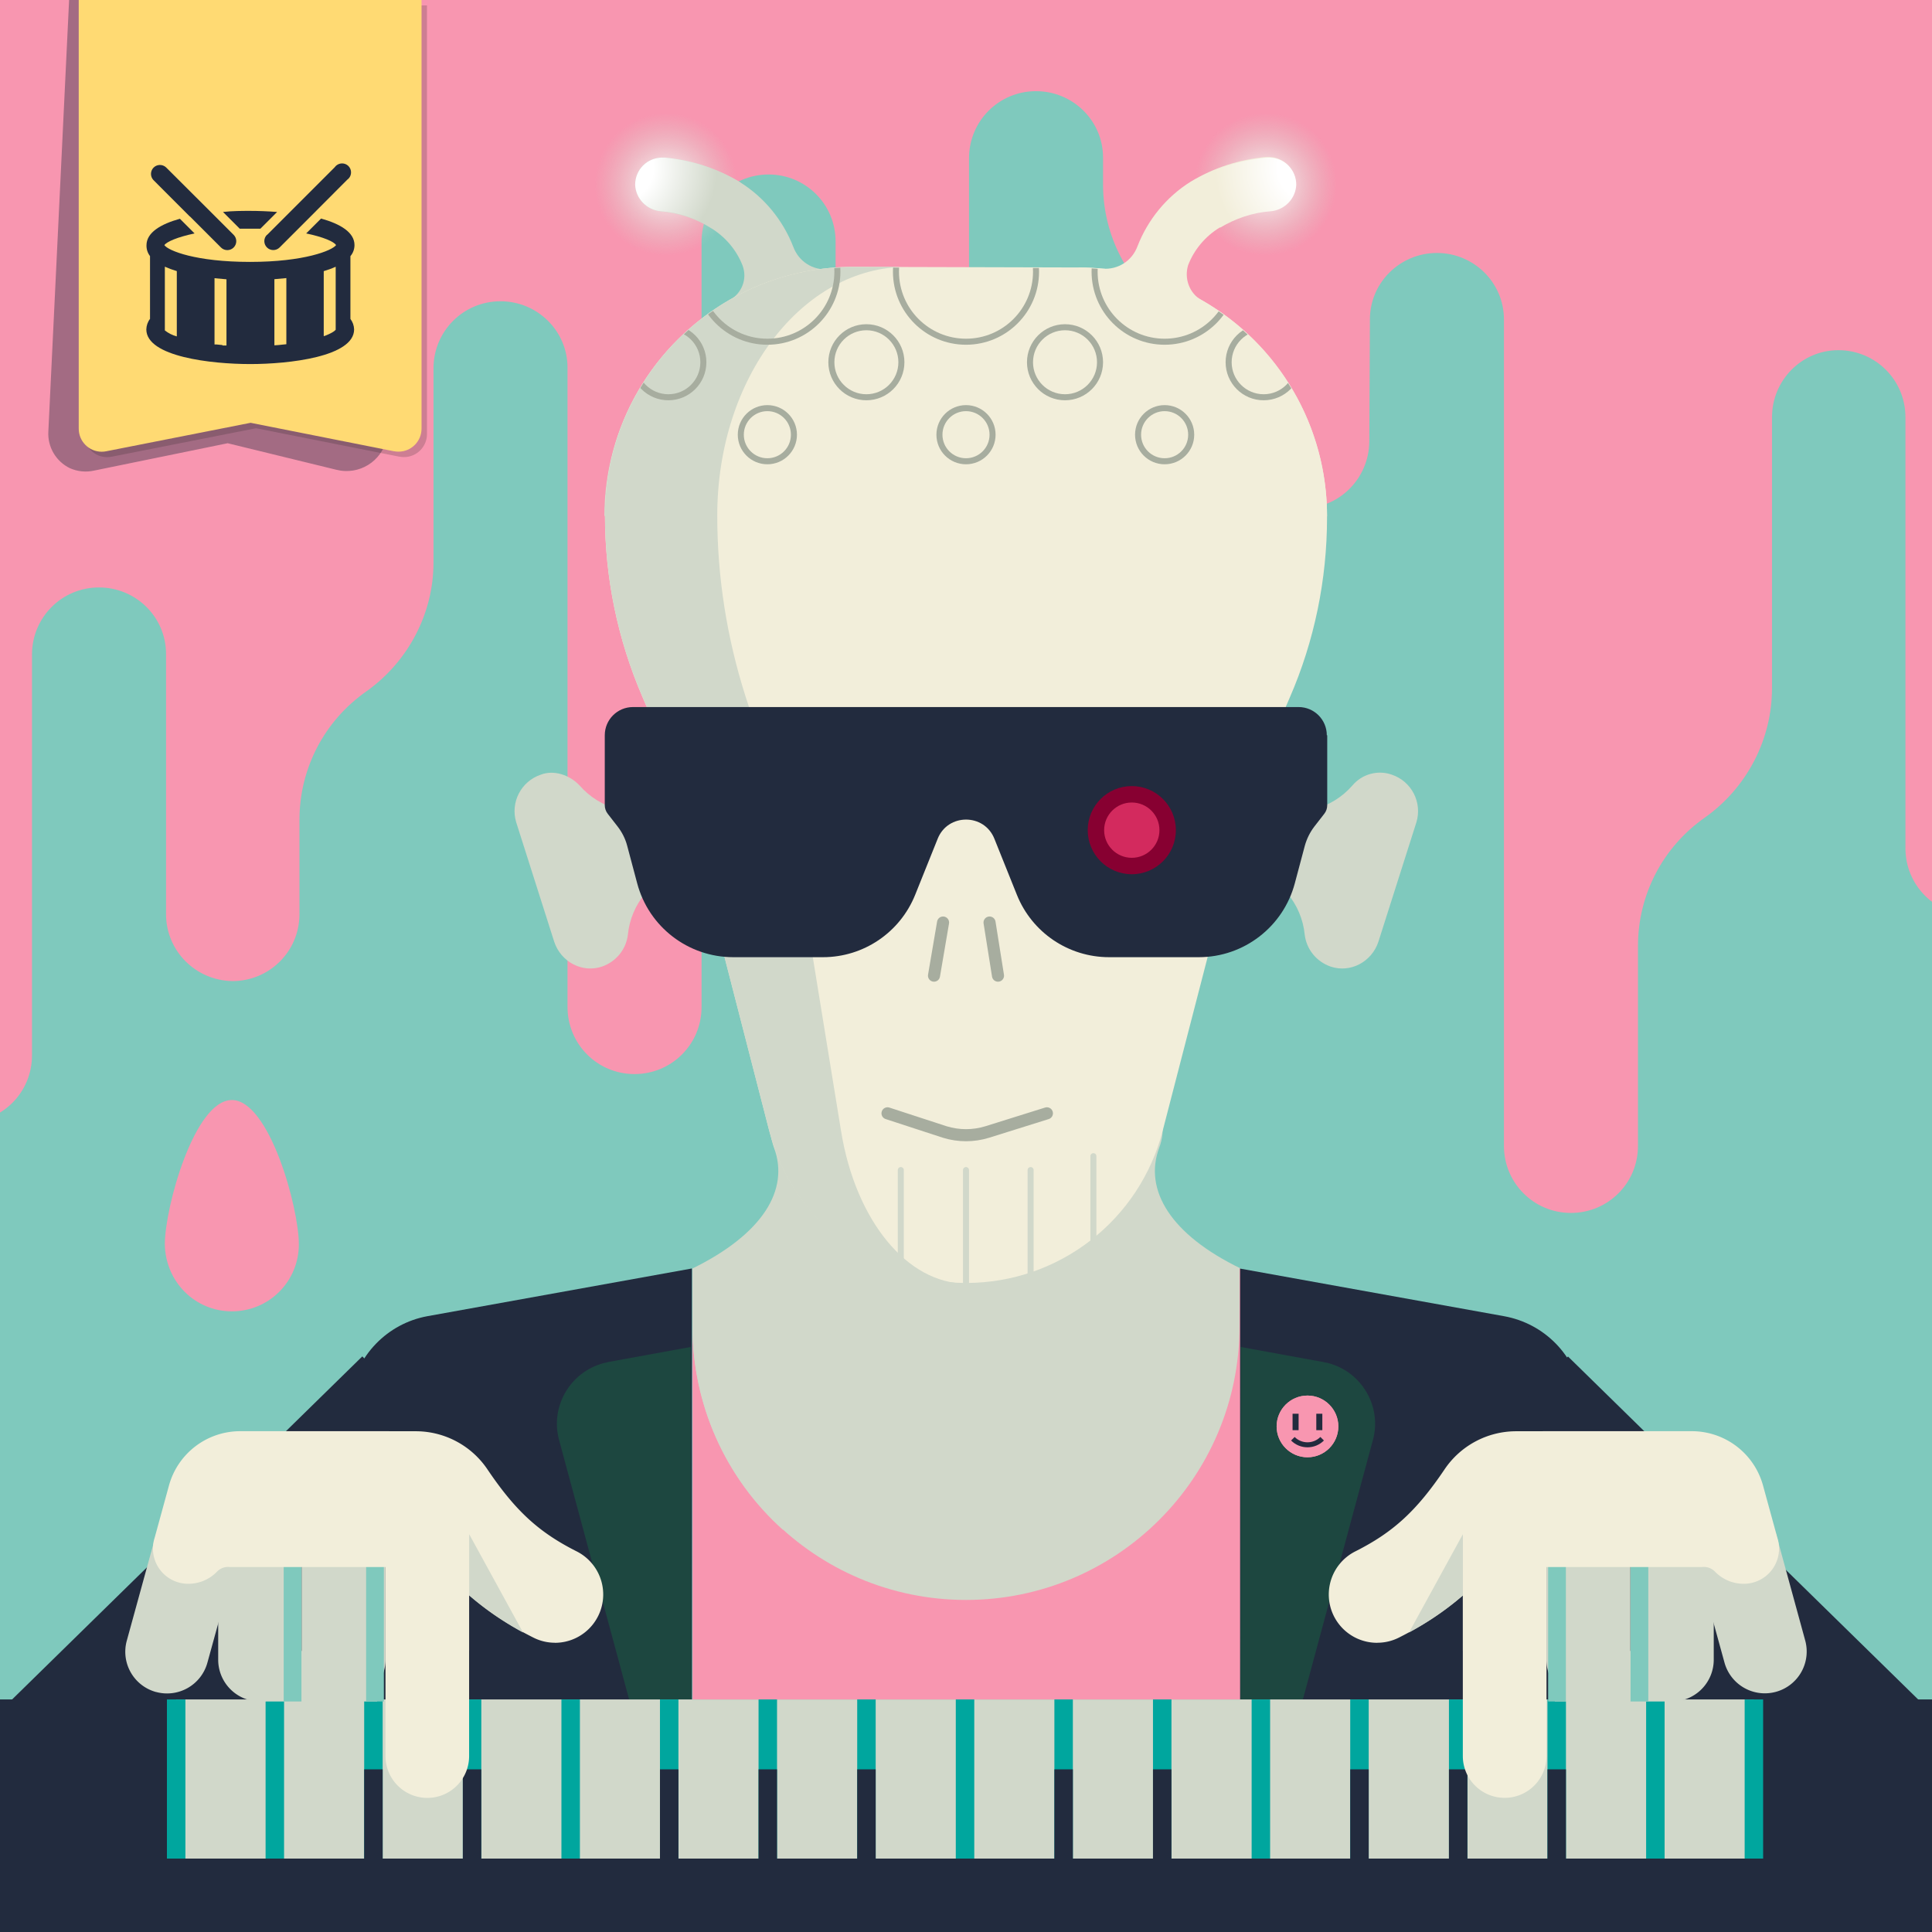 <svg xmlns="http://www.w3.org/2000/svg" version="1.1" xmlns:xlink="http://www.w3.org/1999/xlink" viewBox="0 0 320 320"><rect x="0" y="0" width="320" height="320" fill="#808080" stroke="none"/><clipPath id="Amiga500_lores"><rect y="0" width="320" height="320"/></clipPath><g clip-path="url(#Amiga500_lores)"><rect y="0" fill="#7FC9BD" width="320" height="320"/>
<g>
	<path fill="#F896B0" d="M-16.9-2v176.8c0,6.1,4.9,11.1,11.1,11.1l0,0c6.1,0,11.1-4.9,11.1-11.1v-66.4c0-6.1,4.9-11.1,11.1-11.1l0,0
		l0,0c6.1,0,11.1,4.9,11.1,11c0,0,0,0,0,0v43.1c0,6.1,4.9,11,11,11.1l0,0c6.1,0,11.1-4.9,11.1-11.1v-15.6c0-8.5,4.1-16.4,11.1-21.3
		l0,0c6.9-4.9,11.1-12.9,11.1-21.3V61c0-6.1,4.9-11.1,11.1-11.1l0,0l0,0c6.1,0,11.1,4.9,11.1,11c0,0,0,0,0,0.1v105.8
		c0,6.1,4.9,11.1,11.1,11.1c0,0,0,0,0,0l0,0c6.1,0,11.1-4.9,11.1-11.1V40c0-6.1,4.9-11.1,11.1-11.1l0,0l0,0
		c6.1,0,11.1,4.9,11.1,11.1l0,0v17.6c0,6.1,4.9,11.1,11.1,11.1l0,0l0,0c6.1,0,11-5,11-11.1V26.2c0-6.1,4.9-11.1,11.1-11.1l0,0
		c6.1,0,11.1,4.9,11.1,11c0,0,0,0,0,0v4.5c0,8.4,4.1,16.3,11,21.2l0,0c6.9,4.9,11,12.8,11,21.3l0,0c0,6.1,4.9,11.1,11,11.1
		c0,0,0,0,0,0l0,0c6.1,0,11-4.9,11.1-11l0.1-20.3c0-6.1,5-11,11.1-11l0,0c6.1,0,11.1,4.9,11.1,11c0,0,0,0.1,0,0.1v136.8
		c0,6.1,4.9,11.1,11.1,11.1c0,0,0,0,0,0l0,0c6.1,0,11.1-4.9,11.1-11.1v-33.1c0-8.5,4.1-16.4,11.1-21.3l0,0
		c6.9-4.9,11.1-12.9,11.1-21.4V69.1c0-6.1,4.9-11.1,11-11.1l0,0c6.1,0,11.1,4.9,11.1,11.1c0,0,0,0,0,0v71.4
		c0,6.1,4.9,11.1,11.1,11.1l0,0l0,0c6.1,0,11.1-4.9,11.1-11c0,0,0,0,0,0V-2c0-6.1-4.9-11.1-11.1-11.1c0,0,0,0,0,0H-5.8
		C-11.9-13-16.9-8.1-16.9-2C-16.9-2-16.9-2-16.9-2z"/>
	<path fill="#F896B0" d="M49.5,206.1c0,6.1-4.9,11.1-11.1,11.1c-6.1,0-11-4.9-11.1-11.1c0-6.1,4.9-23.9,11.1-23.9
		S49.5,200,49.5,206.1z"/>
</g><radialGradient id="SVGID_1_" cx="209.631" cy="253.365" r="11.819" gradientTransform="matrix(1 0 0 -1 0 283.89)" gradientUnits="userSpaceOnUse">
	<stop  offset="0" style="stop-color:#FFFFFF"/>
	<stop  offset="1" style="stop-color:#D1D8CA;stop-opacity:0"/>
</radialGradient>
<circle fill="url(#SVGID_1_)" cx="209.6" cy="30.5" r="11.8"/>
<radialGradient id="SVGID_00000037660435604521087710000008375891418268094375_" cx="-136.893" cy="253.365" r="11.819" gradientTransform="matrix(-1 0 0 -1 -26.58 283.89)" gradientUnits="userSpaceOnUse">
	<stop  offset="0" style="stop-color:#FFFFFF"/>
	<stop  offset="1" style="stop-color:#D1D8CA;stop-opacity:0"/>
</radialGradient>
<circle fill="url(#SVGID_00000037660435604521087710000008375891418268094375_)" cx="110.3" cy="30.5" r="11.8"/>
<path fill="#D1D8CA" d="M224,130.1L224,130.1c-3.4,3.9-8.8,5.3-13.7,3.8l-12.3-3.9l-3.2,9.9l12.3,3.9c4.9,1.6,8.5,5.9,9,11l0,0
	c0.3,2.5,2,4.5,4.3,5.3l0,0c3.3,1.1,6.8-0.8,7.9-4.1c0,0,0,0,0,0l6.3-19.8c1-3.3-0.8-6.8-4.1-7.9l0,0
	C228.2,127.5,225.6,128.2,224,130.1z"/>
<path fill="#D1D8CA" d="M96,130.1L96,130.1c3.4,3.9,8.8,5.3,13.7,3.8l12.3-3.9l3.2,9.9l-12.2,3.9c-4.9,1.6-8.5,5.9-9,11l0,0
	c-0.3,2.5-2,4.5-4.3,5.3l0,0c-3.3,1.1-6.8-0.8-7.9-4.1c0,0,0,0,0,0l-6.3-19.8c-1-3.3,0.8-6.8,4.1-7.9l0,0
	C91.7,127.5,94.3,128.3,96,130.1z"/>
<path fill="#F2EEDA" d="M219.8,85.5c0-14.8-7.9-28.5-20.8-35.8c-2-1.1-2.9-3.6-2.2-5.8l0,0c1-2.6,2.9-4.8,5.2-6.2
	c2.5-1.6,5.3-2.5,8.3-2.8c2.4-0.2,4.2-2.1,4.3-4.4c0-2.5-2-4.5-4.5-4.5c-0.2,0-0.3,0-0.4,0c-4.4,0.4-8.7,1.8-12.5,4.1
	c-4,2.5-7.1,6.3-8.8,10.7l0,0c-0.9,2.4-3.2,3.9-5.8,3.7c-1.3-0.1-2.6-0.2-4-0.2L219.8,85.5z"/>
<radialGradient id="SVGID_00000125604645722721174500000017372118987309611661_" cx="217.126" cy="256.063" r="15.928" gradientTransform="matrix(1 0 0 -1 0 283.89)" gradientUnits="userSpaceOnUse">
	<stop  offset="0.34" style="stop-color:#FFFFFF"/>
	<stop  offset="1" style="stop-color:#F2EEDA"/>
</radialGradient>
<path fill="url(#SVGID_00000125604645722721174500000017372118987309611661_)" d="M202.1,37.7c2.5-1.5,5.4-2.5,8.3-2.7
	c2.4-0.2,4.2-2.1,4.3-4.4c0-2.5-2-4.5-4.5-4.5c-0.2,0-0.3,0-0.4,0c-4.4,0.4-8.7,1.8-12.5,4.1L202.1,37.7z"/>
<path fill="#D1D8CA" d="M100.1,85.5c0-14.8,7.9-28.5,20.8-35.8c2-1.2,2.9-3.5,2.1-5.7l0,0c-1-2.6-2.9-4.8-5.2-6.2
	c-2.5-1.6-5.3-2.5-8.3-2.8c-2.4-0.2-4.2-2.1-4.3-4.4c0-2.5,2-4.5,4.5-4.5c0.2,0,0.3,0,0.4,0c4.4,0.4,8.7,1.8,12.5,4.1
	c4,2.5,7.1,6.3,8.8,10.7l0,0c0.9,2.4,3.2,3.9,5.8,3.7c1.3-0.1,2.6-0.2,4-0.2L100.1,85.5z"/>
<path fill="#222B3E" d="M262,231.2c1.7,11.1,4.8,10.6,6.5,21.7c1.7,11.1-1.5,11.6,0.1,22.7c1.7,11.1,4.8,10.6,6.5,21.7
	c1.7,11.1-1.5,11.6,0.1,22.7h-69.9V210.1l43.8,7.9C255.8,219.2,261,224.5,262,231.2"/>
<path fill="#222B3E" d="M58,231.2c-1.6,11.1-4.8,10.6-6.5,21.7c-1.6,11.1,1.5,11.6-0.1,22.7c-1.6,11.1-4.8,10.6-6.5,21.7
	c-1.6,11.1,1.5,11.6-0.2,22.7h69.9V210.1L70.8,218C64.2,219.2,59,224.5,58,231.2"/>
<rect x="114.7" y="210.1" fill="#F896B0" width="90.7" height="109.9"/>
<path fill="#D1D8CA" d="M205.3,210.1v9.6c0,25-20.3,45.3-45.3,45.3c0,0,0,0,0,0l0,0c-25,0-45.3-20.3-45.3-45.3c0,0,0,0,0,0v-9.6
	H205.3z"/>
<path fill="#D1D8CA" d="M205.5,210.1c-11.6-5.6-16.1-13-13.5-20c2.3-6-2.6-12.3-9-12.3h-45.8c-6.4,0-11.2,6.3-9,12.3
	c2.6,7-1.9,14.3-13.5,20l0,0v9.6c0,12.9,5.4,25.1,15,33.7v-16.9c0.1-10.8,8.9-19.5,19.7-19.5c0.1,0,0.1,0,0.2,0h55.7v-6.9
	L205.5,210.1z"/>
<path fill="#F2EEDA" d="M164,135.6c1.5,6.8,2.9,13.6,4.1,20.5c0.4,1.5,2,2.3,3.5,1.9c1.5-0.4,2.3-2,2-3.5
	c-1.3-6.9-2.6-13.7-4.1-20.5c-0.5-1.5-2-2.3-3.5-1.9C164.5,132.7,163.6,134.2,164,135.6L164,135.6z"/>
<path fill="#1D4740" d="M114.6,320l-22-81.5c-1.5-5.5,1.8-11.2,7.3-12.7c0.3-0.1,0.6-0.1,0.8-0.2l13.7-2.5L114.6,320z"/>
<polyline fill="none" stroke="#222B3E" stroke-width="3.4" stroke-linecap="round" stroke-miterlimit="10" points="147,171.4 
	160,172.3 173.4,171.4 "/>
<path fill="#1D4740" d="M205.4,320l22-81.5c1.5-5.5-1.8-11.2-7.3-12.7c-0.3-0.1-0.6-0.1-0.9-0.2l-13.7-2.5L205.4,320z"/>
<path fill="#F2EEDA" d="M219.8,85.5c0-22.7-18.4-41.2-41.1-41.2l-37.2-0.1c-22.8-0.1-41.3,18.4-41.3,41.1c0,0,0,0.1,0,0.1l0,0
	c0,10.3,2.1,20.5,6.2,30l2.1,4.9c4.1,9.5,9.4,30,9.4,30l9.5,36.9c3.8,14.9,17.3,25.3,32.6,25.3l0,0c15.4,0,28.8-10.4,32.6-25.3
	l9.5-36.7c0,0,5.3-20.5,9.4-30l2.1-4.9c4.1-9.4,6.2-19.6,6.2-29.9V85.5z"/>
<path fill="none" stroke="#A7AD9F" stroke-width="2" stroke-linecap="round" stroke-miterlimit="10" d="M147,184.4l9.5,3.1
	c2.3,0.7,4.7,0.7,7,0l9.9-3.1"/>
<path fill="#D1D8CA" d="M160,212.6c-15.4,0-28.8-10.4-32.6-25.3l-9.5-36.9h15.4l6,36.9C141.7,202.2,150.3,212.6,160,212.6z"/>
<path fill="#D1D8CA" d="M133.3,150.3c-2.1-10.1-4.9-20.2-8.2-30l-1.6-4.9c-3.1-9.7-4.7-19.8-4.7-30l0,0c0-22.8,14.1-41.3,31.5-41.2
	h-8.8c-22.8-0.1-41.3,18.4-41.3,41.1c0,0,0,0.1,0,0.1l0,0c0,10.3,2.1,20.5,6.2,30l2.1,4.9c2,4.7,5.8,17.1,9.4,30H133.3z"/>
<g>
	<defs>
		<path id="SVGID_00000160904427462031453700000003162236012936215475_" d="M211.5,120.6l2.1-4.9c4.1-9.4,6.2-19.6,6.2-29.9v-0.2
			c0-22.7-18.4-41.2-41.1-41.2l-37.2-0.1c-22.8-0.1-41.3,18.4-41.3,41.1c0,0,0,0.1,0,0.1l0,0c0,10.3,2.1,20.5,6.2,30l2.1,4.9
			L211.5,120.6z"/>
	</defs>
	<clipPath id="SVGID_00000002381379520999383160000002268963177249883288_">
		<use xlink:href="#SVGID_00000160904427462031453700000003162236012936215475_"  overflow="visible"/>
	</clipPath>
	<g clip-path="url(#SVGID_00000002381379520999383160000002268963177249883288_)">
		<circle fill="none" stroke="#A7AD9F" stroke-linecap="round" stroke-miterlimit="10" cx="192.9" cy="45" r="11.6"/>
		<circle fill="none" stroke="#A7AD9F" stroke-linecap="round" stroke-miterlimit="10" cx="160" cy="45" r="11.6"/>
		<circle fill="none" stroke="#A7AD9F" stroke-linecap="round" stroke-miterlimit="10" cx="127.1" cy="45" r="11.6"/>
		<circle fill="none" stroke="#A7AD9F" stroke-linecap="round" stroke-miterlimit="10" cx="176.4" cy="60" r="5.8"/>
		<circle fill="none" stroke="#A7AD9F" stroke-linecap="round" stroke-miterlimit="10" cx="143.5" cy="60" r="5.8"/>
		<circle fill="none" stroke="#A7AD9F" stroke-linecap="round" stroke-miterlimit="10" cx="209.3" cy="60" r="5.8"/>
		<circle fill="none" stroke="#A7AD9F" stroke-linecap="round" stroke-miterlimit="10" cx="110.7" cy="60" r="5.8"/>
		<circle fill="none" stroke="#A7AD9F" stroke-linecap="round" stroke-miterlimit="10" cx="160" cy="72" r="4.4"/>
		<circle fill="none" stroke="#A7AD9F" stroke-linecap="round" stroke-miterlimit="10" cx="127.1" cy="72" r="4.4"/>
		<circle fill="none" stroke="#A7AD9F" stroke-linecap="round" stroke-miterlimit="10" cx="192.9" cy="72" r="4.4"/>
	</g>
</g>
<line fill="none" stroke="#A7AD9F" stroke-width="2" stroke-linecap="round" stroke-miterlimit="10" x1="156.2" y1="152.8" x2="154.7" y2="161.6"/>
<line fill="none" stroke="#A7AD9F" stroke-width="2" stroke-linecap="round" stroke-miterlimit="10" x1="163.9" y1="152.8" x2="165.3" y2="161.6"/>
<line fill="none" stroke="#D1D8CA" stroke-linecap="round" stroke-miterlimit="10" x1="160" y1="193.8" x2="160" y2="212.6"/>
<line fill="none" stroke="#D1D8CA" stroke-linecap="round" stroke-miterlimit="10" x1="170.7" y1="193.8" x2="170.7" y2="212.6"/>
<line fill="none" stroke="#D1D8CA" stroke-linecap="round" stroke-miterlimit="10" x1="181.1" y1="191.5" x2="181.1" y2="212.6"/>
<line fill="none" stroke="#D1D8CA" stroke-linecap="round" stroke-miterlimit="10" x1="149.2" y1="193.8" x2="149.2" y2="212.6"/>
<line fill="none" stroke="#D1D8CA" stroke-linecap="round" stroke-miterlimit="10" x1="138.8" y1="191.5" x2="138.8" y2="212.6"/>
<radialGradient id="SVGID_00000098900043823454243280000013514673886099499925_" cx="-864.267" cy="256.063" r="15.928" gradientTransform="matrix(-1 0 0 -1 -761.45 283.89)" gradientUnits="userSpaceOnUse">
	<stop  offset="0.34" style="stop-color:#FFFFFF"/>
	<stop  offset="1" style="stop-color:#D1D8CA"/>
</radialGradient>
<path fill="url(#SVGID_00000098900043823454243280000013514673886099499925_)" d="M117.8,37.7c-2.5-1.5-5.3-2.5-8.3-2.7
	c-2.4-0.2-4.2-2.1-4.3-4.4c0-2.5,2-4.5,4.5-4.5c0.2,0,0.3,0,0.4,0c4.4,0.4,8.7,1.8,12.5,4.1L117.8,37.7z"/><circle cx="216.56" cy="236.26" r="5.11" fill="#F896B0"/><circle cx="216.56" cy="236.26" r="5.11" fill="#F896B0"/><path d="M218.99,238.3c-1.34,1.34-3.52,1.34-4.85,0" fill="none" stroke="#222b3e" stroke-miterlimit="10" stroke-width=".83"/><line x1="218.52" y1="234.16" x2="218.52" y2="236.88" fill="none" stroke="#222b3e" stroke-miterlimit="10"/><line x1="214.59" y1="234.16" x2="214.59" y2="236.88" fill="none" stroke="#222b3e" stroke-miterlimit="10"/><rect width="320" height="320" fill="none"/><rect width="320" height="320" fill="none"/><rect width="320" height="320" fill="none"/><polygon points="259.71 224.68 318.48 282.24 293.21 307.94 234.44 250.37 259.71 224.68" fill="#222b3e"/><polygon points="85.27 250.36 26.5 307.93 1.24 282.23 60.01 224.66 85.27 250.36" fill="#222b3e"/><rect y="281.48" width="320" height="38.52" fill="#222b3e"/><rect x="29.18" y="281.48" width="261.32" height="26.36" fill="#d1d8ca"/><line x1="78.19" y1="307.84" x2="78.19" y2="281.48" fill="none" stroke="#00a69e" stroke-miterlimit="10" stroke-width="3.06"/><line x1="45.52" y1="307.84" x2="45.52" y2="281.48" fill="none" stroke="#00a69e" stroke-miterlimit="10" stroke-width="3.06"/><line x1="143.51" y1="307.84" x2="143.51" y2="281.48" fill="none" stroke="#00a69e" stroke-miterlimit="10" stroke-width="3.06"/><line x1="110.84" y1="307.84" x2="110.84" y2="281.48" fill="none" stroke="#00a69e" stroke-miterlimit="10" stroke-width="3.06"/><line x1="208.84" y1="307.84" x2="208.84" y2="281.48" fill="none" stroke="#00a69e" stroke-miterlimit="10" stroke-width="3.06"/><line x1="176.17" y1="307.84" x2="176.17" y2="281.48" fill="none" stroke="#00a69e" stroke-miterlimit="10" stroke-width="3.06"/><line x1="241.52" y1="307.84" x2="241.52" y2="281.48" fill="none" stroke="#00a69e" stroke-miterlimit="10" stroke-width="3.06"/><line x1="257.84" y1="307.84" x2="257.84" y2="281.48" fill="none" stroke="#00a69e" stroke-miterlimit="10" stroke-width="3.06"/><line x1="274.18" y1="307.84" x2="274.18" y2="281.48" fill="none" stroke="#00a69e" stroke-miterlimit="10" stroke-width="3.06"/><line x1="94.52" y1="307.84" x2="94.52" y2="281.48" fill="none" stroke="#00a69e" stroke-miterlimit="10" stroke-width="3.06"/><line x1="61.85" y1="307.84" x2="61.85" y2="281.48" fill="none" stroke="#00a69e" stroke-miterlimit="10" stroke-width="3.06"/><line x1="159.84" y1="307.84" x2="159.84" y2="281.48" fill="none" stroke="#00a69e" stroke-miterlimit="10" stroke-width="3.06"/><line x1="127.17" y1="307.84" x2="127.17" y2="281.48" fill="none" stroke="#00a69e" stroke-miterlimit="10" stroke-width="3.06"/><line x1="225.17" y1="307.84" x2="225.17" y2="281.48" fill="none" stroke="#00a69e" stroke-miterlimit="10" stroke-width="3.06"/><line x1="192.5" y1="307.84" x2="192.5" y2="281.48" fill="none" stroke="#00a69e" stroke-miterlimit="10" stroke-width="3.06"/><line x1="290.5" y1="307.84" x2="290.5" y2="281.48" fill="none" stroke="#00a69e" stroke-miterlimit="10" stroke-width="3.06"/><line x1="29.18" y1="307.84" x2="29.18" y2="281.48" fill="none" stroke="#00a69e" stroke-miterlimit="10" stroke-width="3.06"/><line x1="78.19" y1="307.84" x2="78.19" y2="293.06" fill="none" stroke="#222b3e" stroke-miterlimit="10" stroke-width="3.06"/><line x1="143.51" y1="307.84" x2="143.51" y2="293.06" fill="none" stroke="#222b3e" stroke-miterlimit="10" stroke-width="3.06"/><line x1="110.84" y1="307.84" x2="110.84" y2="293.06" fill="none" stroke="#222b3e" stroke-miterlimit="10" stroke-width="3.06"/><line x1="176.17" y1="307.84" x2="176.17" y2="293.06" fill="none" stroke="#222b3e" stroke-miterlimit="10" stroke-width="3.06"/><line x1="241.52" y1="307.84" x2="241.52" y2="293.06" fill="none" stroke="#222b3e" stroke-miterlimit="10" stroke-width="3.06"/><line x1="257.84" y1="307.84" x2="257.84" y2="293.06" fill="none" stroke="#222b3e" stroke-miterlimit="10" stroke-width="3.06"/><line x1="61.85" y1="307.84" x2="61.85" y2="293.06" fill="none" stroke="#222b3e" stroke-miterlimit="10" stroke-width="3.06"/><line x1="127.17" y1="307.84" x2="127.17" y2="293.06" fill="none" stroke="#222b3e" stroke-miterlimit="10" stroke-width="3.06"/><line x1="225.17" y1="307.84" x2="225.17" y2="293.06" fill="none" stroke="#222b3e" stroke-miterlimit="10" stroke-width="3.06"/><line x1="192.5" y1="307.84" x2="192.5" y2="293.06" fill="none" stroke="#222b3e" stroke-miterlimit="10" stroke-width="3.06"/><path d="M228.14,272.1a8,8,0,0,1-3.62-15.16c6.24-3.15,10.09-6.68,14.7-13.5a14.31,14.31,0,0,1,11.86-6.38h25.85a8,8,0,1,1,0,16H252.05c-5.94,8.61-11.86,13.9-20.31,18.16a7.93,7.93,0,0,1-3.61.87Z" fill="#f2eeda"/><path d="M256.15,256.5H270v18.4a6.92,6.92,0,0,1-6.93,6.92h0a6.92,6.92,0,0,1-6.93-6.92V256.5h0Z" fill="#d1d8ca"/><path d="M270,256.5h13.85v18.4a6.92,6.92,0,0,1-6.93,6.92h0A6.93,6.93,0,0,1,270,274.9V256.5h0Z" fill="#d1d8ca"/><rect x="257.54" y="273.45" width="20.06" height="8.37" fill="#d1d8ca"/><path d="M280.79,257.63,294.15,254,299,271.72a6.92,6.92,0,0,1-4.85,8.5h0a6.93,6.93,0,0,1-8.52-4.84l-4.88-17.74h0Z" fill="#d1d8ca"/><line x1="257.89" y1="281.82" x2="257.89" y2="259.35" fill="none" stroke="#7fc9bd" stroke-miterlimit="10" stroke-width="2.94"/><line x1="271.54" y1="281.82" x2="271.54" y2="259.35" fill="none" stroke="#7fc9bd" stroke-miterlimit="10" stroke-width="2.94"/><path d="M255.58,237.05h24.63A12.23,12.23,0,0,1,292,246l2.38,8.68a5.83,5.83,0,0,1-5.13,7.63,6.61,6.61,0,0,1-5.2-2,2.54,2.54,0,0,0-2.11-.76H248.07c-3.19,0-5.77,13.88-5.77,13.88v-26.3l13.28-10.1Z" fill="#f2eeda"/><path d="M242.3,256.5h13.85v34.36a6.93,6.93,0,0,1-6.93,6.92h0a6.92,6.92,0,0,1-6.93-6.92V256.5h0Z" fill="#f2eeda"/><path d="M242.3,264.26V254.11l-8.92,16.28A49.53,49.53,0,0,0,242.3,264.26Z" fill="#d1d8ca"/><path d="M91.86,272.1a8,8,0,0,0,3.62-15.16c-6.24-3.15-10.09-6.68-14.7-13.5a14.31,14.31,0,0,0-11.86-6.38H43.07a8,8,0,1,0,0,16H68c5.94,8.61,11.86,13.9,20.31,18.16a7.93,7.93,0,0,0,3.61.87Z" fill="#f2eeda"/><path d="M56.93,281.82h0A6.92,6.92,0,0,1,50,274.9V256.5H63.85v18.4a6.92,6.92,0,0,1-6.93,6.92Z" fill="#d1d8ca"/><path d="M43.07,281.82h0a6.92,6.92,0,0,1-6.93-6.92V256.5H50v18.4a6.93,6.93,0,0,1-6.93,6.92Z" fill="#d1d8ca"/><rect x="42.4" y="273.45" width="20.06" height="8.37" fill="#d1d8ca"/><path d="M25.84,280.25h0a6.91,6.91,0,0,1-4.84-8.5L25.88,254l13.36,3.66-4.89,17.74a6.93,6.93,0,0,1-8.52,4.84Z" fill="#d1d8ca"/><line x1="62.11" y1="281.82" x2="62.11" y2="259.35" fill="none" stroke="#7fc9bd" stroke-miterlimit="10" stroke-width="2.94"/><line x1="48.46" y1="281.82" x2="48.46" y2="259.35" fill="none" stroke="#7fc9bd" stroke-miterlimit="10" stroke-width="2.94"/><path d="M64.42,237.05H39.79A12.23,12.23,0,0,0,28,246l-2.38,8.68a5.83,5.83,0,0,0,5.13,7.63,6.61,6.61,0,0,0,5.2-2,2.54,2.54,0,0,1,2.11-.76H71.93c3.19,0,5.77,13.88,5.77,13.88v-26.3l-13.28-10.1Z" fill="#f2eeda"/><path d="M70.78,297.79h0a6.93,6.93,0,0,1-6.93-6.92V256.51H77.7v34.36a6.92,6.92,0,0,1-6.93,6.92Z" fill="#f2eeda"/><path d="M77.71,264.26V254.11l8.92,16.28A49.53,49.53,0,0,1,77.71,264.26Z" fill="#d1d8ca"/><rect width="320" height="320" fill="none"/><path d="M219.83,121.78v11.59c0,.52-.17,1.02-.49,1.42l-1.64,2.11c-.73,.95-1.26,2.03-1.58,3.18l-1.66,6.23c-1.92,7.2-8.44,12.23-15.9,12.23h-14.86c-6.73,0-12.77-4.09-15.27-10.33l-3.73-9.29c-1.69-4.23-7.7-4.23-9.39,0l-3.73,9.29c-2.51,6.24-8.55,10.33-15.27,10.33h-14.86c-7.46,0-13.99-5.01-15.91-12.23l-1.66-6.23c-.3-1.15-.85-2.24-1.58-3.18l-1.64-2.11c-.32-.41-.49-.91-.49-1.42v-11.59c0-2.59,2.1-4.67,4.67-4.67h110.25c2.59,0,4.67,2.1,4.67,4.67h.03Z" fill="#222b3e"/><circle cx="187.46" cy="137.5" r="7.3" fill="#870031"/><circle cx="187.46" cy="137.5" r="4.58" fill="#d32a5e"/><g transform="translate(8, 0) scale(0.9)">
    <g opacity=".4">
        <path d="M53,86.45l-19.99-4.88-24.56,5.03c-1.5,.34-3.07,.19-4.48-.44-2.56-1.24-4.13-3.91-3.96-6.75L3.83,0h62.18l-3.55,79.42c-.17,4.18-3.7,7.43-7.88,7.26-.53-.02-1.06-.1-1.58-.23Z"
              fill="#222b3e"/>
    </g>
    <path d="M64.63,84.05l-26.4-5.24-26.57,5.24c-2.29,.46-4.52-1.03-4.98-3.33-.05-.27-.08-.55-.08-.83V1h63.09V79.88c0,2.34-1.89,4.24-4.23,4.24-.28,0-.57-.03-.84-.08h.01Z"
          fill="#231f20" opacity=".2"/>
    <path d="M63.63,83.05l-26.4-5.24-26.57,5.24c-2.29,.46-4.52-1.03-4.98-3.33-.05-.27-.08-.55-.08-.83V0h63.09V78.88c0,2.34-1.89,4.24-4.23,4.24-.28,0-.57-.03-.84-.08h.01Z"
          fill="#ffda73"/>
    <path d="M55.61,47.13c.48-.57,.74-1.29,.74-2.03,0-2.35-2.63-3.9-6.15-4.88l-2.74,2.74c3.18,.66,5.13,1.52,5.5,2.15-.72,.99-5.86,3.09-15.83,3.09s-15.06-2.06-15.77-3.09c.43-.62,2.38-1.48,5.56-2.15l-2.7-2.7c-3.52,.98-6.15,2.53-6.15,4.88-.02,.72,.21,1.42,.65,1.99v11.56c-.43,.55-.66,1.23-.68,1.93,0,5.04,12.01,6.38,19.12,6.38s19.12-1.34,19.12-6.38c-.02-.7-.26-1.37-.68-1.93v-11.56h.02Zm-2.72,13.37v.18h0l-.07,.08-.12,.11-.14,.11-.18,.12-.2,.12-.23,.12-.24,.12-.29,.13-.3,.13-.35,.13h-.08v-11.95c.75-.22,1.49-.49,2.2-.81v11.41h-.01Zm-31.44,.18v-11.6c.71,.32,1.45,.59,2.2,.81v12.02c-.8-.21-1.55-.59-2.2-1.1v-.13Zm10.57,2.82l-1.1-.11h-.33v-12.19l2.2,.2v12.18h-.7l-.07-.08Zm10.33,0l-.74,.05v-12.17l2.2-.2v12.17l-.8,.08s-.66,.07-.66,.07Z"
          fill="#222b3e"/>
    <path d="M35.31,42.09h3.72l3.08-3.08c-1.77-.14-3.49-.2-4.98-.2s-3.21,0-4.98,.2l3.08,3.08h.09Z" fill="#222b3e"/>
    <path d="M26.04,39.81l2.85,2.85,2.89,2.89c.64,.64,1.69,.64,2.33,0,.64-.64,.65-1.67,.01-2.32,0,0,0,0-.01-.01l-1.01-1.01-3.03-3.03-8.4-8.38c-.67-.62-1.71-.58-2.33,.08-.59,.63-.59,1.62,0,2.25l6.71,6.72v-.04Z"
          fill="#222b3e"/>
    <path d="M40.24,43.21c-.64,.64-.65,1.67-.01,2.32,0,0,0,0,.01,.01,.64,.64,1.69,.64,2.33,0l2.89-2.89,2.85-2.85,6.7-6.72c.75-.52,.93-1.55,.41-2.3s-1.55-.93-2.3-.41c-.17,.12-.31,.26-.43,.43l-8.4,8.4-3.03,3.03-1.01,1.01-.02-.03Z"
          fill="#222b3e"/>
    </g></g></svg>